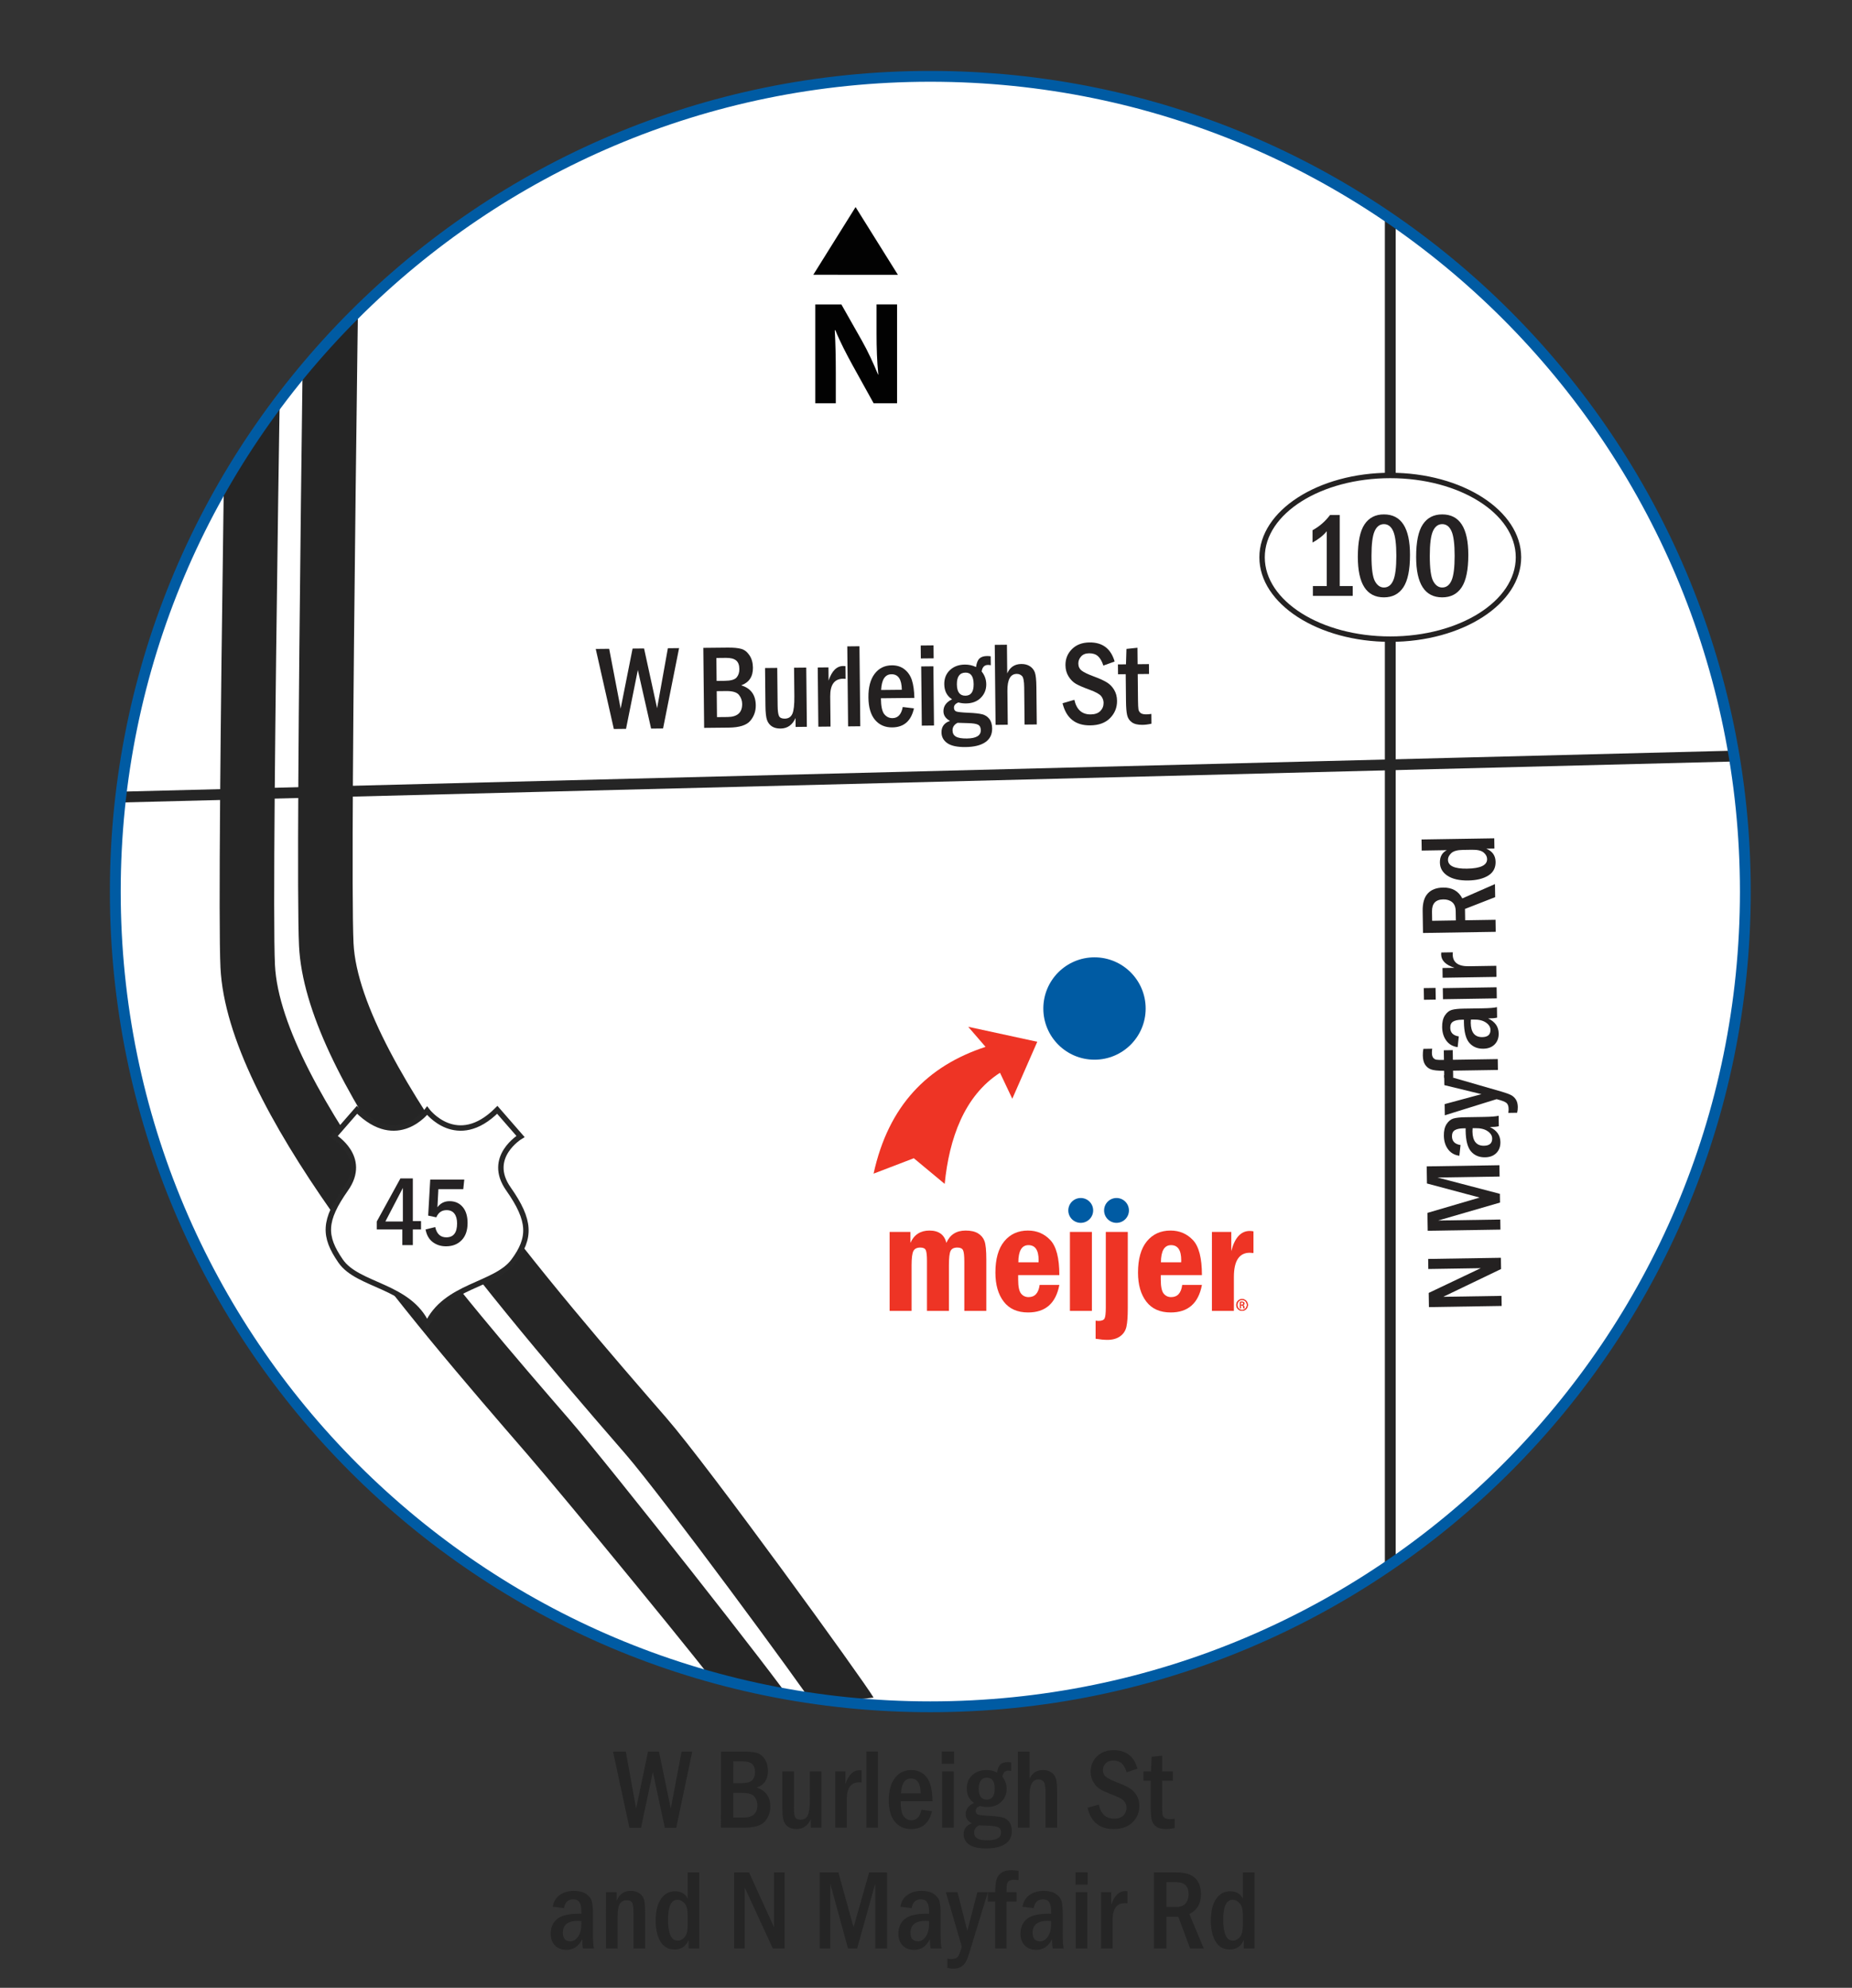 <?xml version="1.0" encoding="utf-8"?>
<!-- Generator: Adobe Illustrator 16.0.3, SVG Export Plug-In . SVG Version: 6.00 Build 0)  -->
<!DOCTYPE svg PUBLIC "-//W3C//DTD SVG 1.1//EN" "http://www.w3.org/Graphics/SVG/1.1/DTD/svg11.dtd">
<svg version="1.1" id="Layer_2_2_" xmlns="http://www.w3.org/2000/svg" xmlns:xlink="http://www.w3.org/1999/xlink" x="0px" y="0px"
	 width="342px" height="367px" viewBox="0 0 342 367" enable-background="new 0 0 342 367" xml:space="preserve">
<rect x="0" y="0" width="342" height="367" fill="#333333" stroke="none"/>
<g>
	<path id="SVGID_2_" fill="#FFFFFF" d="M322.305,164.603c0,83.127-67.389,150.513-150.512,150.513
		c-83.117,0-150.503-67.386-150.503-150.513c0-83.125,67.386-150.511,150.503-150.511
		C254.916,14.092,322.305,81.478,322.305,164.603z"/>
</g>
<g>
	<g>
		<defs>
			<path id="SVGID_3_" d="M322.305,164.603c0,83.127-67.389,150.513-150.512,150.513c-83.117,0-150.503-67.386-150.503-150.513
				c0-83.125,67.386-150.511,150.503-150.511C254.916,14.092,322.305,81.478,322.305,164.603z"/>
		</defs>
		<clipPath id="SVGID_4_">
			<use xlink:href="#SVGID_3_"  overflow="visible"/>
		</clipPath>
		<g clip-path="url(#SVGID_4_)">
			<path fill="#005BA3" d="M211.563,186.202c0-5.219-4.229-9.454-9.449-9.454c-5.223,0-9.448,4.235-9.448,9.454
				c0,5.219,4.228,9.444,9.448,9.444C207.332,195.646,211.563,191.421,211.563,186.202L211.563,186.202z"/>
			<g>
				<path fill="#EE3425" d="M164.28,227.447h3.837v2.023c0.685-1.521,1.857-2.279,3.515-2.279c1.72,0,2.763,0.76,3.13,2.279
					c0.656-1.521,1.846-2.279,3.562-2.279c0.96,0,1.724,0.174,2.29,0.521s0.965,0.817,1.186,1.42
					c0.225,0.599,0.338,1.729,0.338,3.39v9.504h-4.062v-9.088c0-1.086-0.078-1.789-0.236-2.117c-0.157-0.325-0.504-0.49-1.043-0.49
					c-0.649,0-1.069,0.212-1.267,0.641c-0.197,0.43-0.297,1.291-0.297,2.586v8.471h-4.052v-9.221c0-1.035-0.079-1.705-0.225-2.013
					c-0.146-0.312-0.48-0.464-1.003-0.464c-0.649,0-1.083,0.225-1.295,0.669c-0.212,0.448-0.319,1.299-0.319,2.558v8.471h-4.058
					V227.447z"/>
				<path fill="#EE3425" d="M189.917,229.884c1.255,0,1.881,0.925,1.881,2.778c0,0.095-0.004,0.225-0.012,0.395h-3.735
					C188.061,230.945,188.682,229.884,189.917,229.884z M189.938,239.479c-0.576,0-1.035-0.221-1.387-0.656
					c-0.354-0.441-0.531-1.307-0.531-2.602v-0.804h7.604c0-3.133-0.556-5.286-1.664-6.463c-1.106-1.173-2.483-1.763-4.133-1.763
					c-1.83,0-3.29,0.664-4.38,1.994c-1.088,1.326-1.631,3.256-1.631,5.777c0,2.235,0.513,4.021,1.539,5.354
					c1.027,1.334,2.522,1.998,4.498,1.998c3.205,0,5.125-1.691,5.771-5.08h-3.64C191.786,238.73,191.105,239.479,189.938,239.479"/>
				<rect x="197.579" y="227.447" fill="#EE3425" width="4.058" height="14.578"/>
				<path fill="#EE3425" d="M204.203,227.447h4.059v14.094c0,1.504-0.08,2.629-0.244,3.381c-0.166,0.756-0.552,1.354-1.166,1.791
					c-0.617,0.439-1.399,0.661-2.354,0.661c-0.602,0-1.33-0.071-2.176-0.205v-3.345c0.203,0.027,0.382,0.043,0.539,0.043
					c0.594,0,0.968-0.149,1.117-0.448c0.149-0.3,0.225-0.961,0.225-1.987V227.447L204.203,227.447z"/>
				<path fill="#EE3425" d="M216.254,229.884c1.252,0,1.878,0.925,1.878,2.778c0,0.095-0.004,0.225-0.012,0.395h-3.739
					C214.393,230.945,215.016,229.884,216.254,229.884z M216.27,239.479c-0.569,0-1.035-0.221-1.385-0.656
					c-0.354-0.441-0.531-1.307-0.531-2.602v-0.804h7.601c0-3.133-0.552-5.286-1.657-6.463c-1.109-1.173-2.486-1.763-4.136-1.763
					c-1.83,0-3.291,0.664-4.382,1.994c-1.086,1.326-1.629,3.256-1.629,5.777c0,2.235,0.513,4.021,1.539,5.354
					c1.022,1.334,2.526,1.998,4.498,1.998c3.203,0,5.125-1.691,5.767-5.08h-3.642C218.12,238.73,217.436,239.479,216.27,239.479"/>
				<path fill="#EE3425" d="M223.799,227.447h3.577v3.539c0.638-2.479,1.774-3.721,3.409-3.721c0.199,0,0.429,0.023,0.688,0.071
					v4.006c-0.296-0.034-0.52-0.055-0.673-0.055c-1.964,0-2.944,1.491-2.944,4.481v6.254h-4.058L223.799,227.447L223.799,227.447z"
					/>
				<path fill="#005BA3" d="M201.869,223.477c0,1.265-1.027,2.291-2.294,2.291c-1.269,0-2.296-1.026-2.296-2.291
					c0-1.271,1.027-2.297,2.296-2.297C200.842,221.18,201.869,222.205,201.869,223.477z"/>
				<path fill="#005BA3" d="M208.475,223.477c0,1.265-1.027,2.291-2.295,2.291s-2.291-1.026-2.291-2.291
					c0-1.271,1.023-2.297,2.291-2.297C207.445,221.18,208.475,222.205,208.475,223.477z"/>
				<path fill="#EE3425" d="M229.163,240.884h0.142c0.161,0,0.291-0.059,0.291-0.208c0-0.105-0.074-0.213-0.291-0.213
					c-0.063,0-0.105,0.008-0.142,0.008V240.884z M229.163,241.553h-0.192v-1.212c0.103-0.012,0.196-0.026,0.342-0.026
					c0.187,0,0.309,0.039,0.379,0.09c0.07,0.056,0.109,0.139,0.109,0.253c0,0.157-0.105,0.256-0.236,0.295v0.012
					c0.106,0.017,0.179,0.114,0.201,0.291c0.031,0.188,0.06,0.261,0.078,0.3h-0.203c-0.029-0.039-0.057-0.15-0.08-0.312
					c-0.031-0.153-0.105-0.214-0.26-0.214h-0.138V241.553L229.163,241.553z M229.363,240.003c-0.477,0-0.865,0.413-0.865,0.917
					c0,0.52,0.391,0.926,0.874,0.926c0.479,0,0.869-0.406,0.869-0.918s-0.39-0.925-0.869-0.925H229.363z M229.372,239.837
					c0.594,0,1.065,0.479,1.065,1.083c0,0.613-0.473,1.09-1.074,1.09c-0.59,0-1.074-0.477-1.074-1.09
					c0-0.604,0.484-1.083,1.074-1.083H229.372z"/>
				<path fill="#EE3425" d="M229.163,240.884h0.142c0.161,0,0.291-0.059,0.291-0.208c0-0.105-0.074-0.213-0.291-0.213
					c-0.063,0-0.105,0.008-0.142,0.008V240.884z M229.163,241.553h-0.192v-1.212c0.103-0.012,0.196-0.026,0.342-0.026
					c0.187,0,0.309,0.039,0.379,0.09c0.07,0.056,0.109,0.139,0.109,0.253c0,0.157-0.105,0.256-0.236,0.295v0.012
					c0.106,0.017,0.179,0.114,0.201,0.291c0.031,0.188,0.06,0.261,0.078,0.3h-0.203c-0.029-0.039-0.057-0.15-0.08-0.312
					c-0.031-0.153-0.105-0.214-0.26-0.214h-0.138V241.553L229.163,241.553z M229.363,240.003c-0.477,0-0.865,0.413-0.865,0.917
					c0,0.52,0.391,0.926,0.874,0.926c0.479,0,0.869-0.406,0.869-0.918s-0.39-0.925-0.869-0.925H229.363z M229.372,239.837
					c0.594,0,1.065,0.479,1.065,1.083c0,0.613-0.473,1.09-1.074,1.09c-0.59,0-1.074-0.477-1.074-1.09
					c0-0.604,0.484-1.083,1.074-1.083H229.372z"/>
			</g>
			<path fill="#EE3425" d="M174.451,218.577c0.824-8.328,3.596-16.265,10.214-20.517l2.271,4.797l4.612-10.521l-12.753-2.766
				l3.201,3.707c-10.691,3.496-17.933,10.828-20.676,23.408l7.429-2.845L174.451,218.577z"/>
			<g>
				<path fill="#242121" d="M110.013,119.813l2.481-0.025l2.118,11.04l2.203-11.084l2.121-0.021l2.408,11.037l1.989-11.082
					l2.07-0.021l-2.958,14.836l-2.209,0.023l-2.449-10.82l-2.183,10.867l-2.252,0.023L110.013,119.813z"/>
				<path fill="#242121" d="M129.878,119.609l4.47-0.045c1.125-0.012,1.981,0.069,2.568,0.244c0.587,0.175,1.084,0.572,1.495,1.192
					c0.41,0.62,0.62,1.377,0.629,2.272c0.017,1.638-0.704,2.724-2.163,3.258c1.773,0.538,2.669,1.767,2.689,3.685
					c0.011,1.09-0.328,2.043-1.015,2.862c-0.688,0.818-2.017,1.238-3.986,1.258l-4.535,0.046L129.878,119.609z M132.333,125.711
					l1.548-0.016c1.089-0.011,1.806-0.219,2.147-0.623c0.342-0.404,0.51-0.923,0.504-1.559c-0.008-0.743-0.212-1.273-0.612-1.59
					c-0.4-0.317-1.015-0.472-1.845-0.463l-1.786,0.018L132.333,125.711z M132.401,132.398l1.97-0.02
					c1.804-0.019,2.698-0.825,2.682-2.419c-0.006-0.621-0.204-1.174-0.591-1.66c-0.387-0.486-1.169-0.724-2.346-0.712l-1.764,0.018
					L132.401,132.398z"/>
				<path fill="#242121" d="M141.279,123.335l2.251-0.023l0.071,6.948c0.01,0.967,0.096,1.614,0.258,1.94
					c0.163,0.327,0.515,0.487,1.059,0.481c0.673-0.007,1.14-0.304,1.402-0.891c0.262-0.587,0.385-1.67,0.369-3.25l-0.054-5.261
					l2.251-0.023L149,134.188l-2.078,0.021l-0.017-1.646c-0.57,1.284-1.489,1.932-2.756,1.945c-0.648,0.006-1.181-0.125-1.598-0.395
					c-0.417-0.271-0.718-0.657-0.903-1.16c-0.186-0.503-0.284-1.379-0.297-2.627L141.279,123.335z"/>
				<path fill="#242121" d="M151.007,123.236l1.981-0.021l0.025,2.446c0.59-1.789,1.493-2.688,2.709-2.701
					c0.116-0.001,0.253,0.008,0.413,0.028l0.024,2.349c-0.188-0.02-0.341-0.029-0.457-0.027c-1.615,0.016-2.411,1.106-2.389,3.271
					l0.057,5.563l-2.251,0.023L151.007,123.236z"/>
				<path fill="#242121" d="M156.463,119.337l2.25-0.023l0.151,14.772l-2.25,0.023L156.463,119.337z"/>
				<path fill="#242121" d="M168.854,128.854l-6.18,0.063c0.015,1.475,0.225,2.456,0.629,2.945c0.405,0.489,0.909,0.73,1.514,0.724
					c1.007-0.01,1.637-0.694,1.889-2.055l2.07,0.25c-0.518,2.322-1.854,3.494-4.011,3.516c-1.321,0.013-2.379-0.449-3.175-1.386
					c-0.796-0.938-1.204-2.318-1.222-4.144c-0.019-1.875,0.363-3.33,1.146-4.362c0.783-1.033,1.838-1.556,3.166-1.57
					c0.931-0.009,1.716,0.239,2.356,0.745c0.64,0.506,1.094,1.174,1.363,2.005C168.667,126.417,168.819,127.506,168.854,128.854z
					 M166.533,127.353c-0.02-1.927-0.657-2.883-1.912-2.87c-1.176,0.012-1.813,0.981-1.908,2.909L166.533,127.353z"/>
				<path fill="#242121" d="M172.414,121.545l-2.37,0.024l-0.024-2.392l2.369-0.024L172.414,121.545z M170.113,123.04l2.25-0.023
					l0.113,10.931l-2.252,0.023L170.113,123.04z"/>
				<path fill="#242121" d="M182.949,121.167l0.018,1.656c-0.209-0.042-0.383-0.063-0.52-0.06c-0.664,0.007-1.053,0.411-1.168,1.213
					c0.555,0.688,0.838,1.467,0.848,2.34c0.01,0.989-0.324,1.826-1.004,2.51c-0.678,0.686-1.598,1.034-2.76,1.046
					c-0.441,0.004-0.902-0.055-1.387-0.18c-0.547,0.214-0.818,0.535-0.814,0.96c0.004,0.368,0.152,0.605,0.447,0.71
					c0.293,0.104,1.065,0.184,2.324,0.236c1.082,0.047,1.897,0.139,2.448,0.278c0.55,0.139,0.99,0.428,1.322,0.868
					c0.334,0.44,0.504,1.021,0.512,1.743c0.011,1.111-0.409,1.958-1.262,2.541c-0.854,0.582-2.074,0.882-3.66,0.898
					c-1.53,0.016-2.647-0.224-3.356-0.718c-0.709-0.495-1.068-1.157-1.076-1.986c-0.012-1.054,0.512-1.762,1.568-2.126
					c-0.798-0.432-1.199-1.023-1.207-1.774c-0.011-0.952,0.52-1.69,1.59-2.214c-0.945-0.609-1.424-1.539-1.437-2.787
					c-0.012-1.068,0.338-1.937,1.045-2.604s1.623-1.007,2.748-1.019c0.736-0.007,1.429,0.145,2.072,0.456
					c0.106-0.759,0.319-1.286,0.639-1.582c0.318-0.295,0.785-0.445,1.397-0.452C182.459,121.118,182.684,121.133,182.949,121.167z
					 M176.83,133.449c-0.625,0.316-0.934,0.785-0.928,1.405c0.006,0.52,0.211,0.9,0.619,1.142c0.406,0.241,1.078,0.357,2.016,0.348
					c1.732-0.018,2.592-0.529,2.582-1.532c-0.004-0.49-0.172-0.826-0.502-1.007c-0.33-0.18-0.979-0.28-1.947-0.299
					C177.855,133.485,177.242,133.466,176.83,133.449z M179.799,126.308c-0.016-1.429-0.516-2.138-1.504-2.127
					c-1.076,0.011-1.605,0.738-1.592,2.181c0.016,1.4,0.541,2.094,1.58,2.083C179.309,128.434,179.813,127.722,179.799,126.308z"/>
				<path fill="#242121" d="M183.695,119.059l2.25-0.023l0.055,5.292c0.502-1.145,1.367-1.724,2.596-1.737
					c0.629-0.006,1.16,0.133,1.594,0.417c0.435,0.284,0.736,0.665,0.912,1.143c0.174,0.478,0.271,1.384,0.283,2.719l0.07,6.883
					l-2.252,0.023l-0.07-6.875c-0.012-1.138-0.148-1.838-0.412-2.099c-0.264-0.26-0.588-0.389-0.971-0.385
					c-1.166,0.012-1.738,1.06-1.717,3.143l0.064,6.247l-2.252,0.023L183.695,119.059z"/>
				<path fill="#242121" d="M205.834,122.134l-2.08,0.747c-0.254-0.78-0.582-1.355-0.986-1.724c-0.404-0.37-0.953-0.551-1.646-0.544
					c-0.644,0.007-1.138,0.202-1.481,0.585c-0.347,0.384-0.517,0.821-0.511,1.313c0.004,0.543,0.205,0.974,0.603,1.292
					c0.396,0.317,1.186,0.694,2.367,1.129c1.006,0.373,1.78,0.729,2.325,1.07c0.546,0.34,0.988,0.8,1.328,1.377
					c0.343,0.578,0.519,1.248,0.524,2.012c0.013,1.241-0.416,2.302-1.282,3.185c-0.867,0.882-2.093,1.331-3.672,1.347
					c-2.728,0.028-4.431-1.333-5.107-4.083l2.181-0.639c0.401,1.814,1.406,2.713,3.016,2.697c0.787-0.008,1.381-0.218,1.785-0.63
					c0.402-0.412,0.602-0.917,0.596-1.516c-0.004-0.439-0.148-0.846-0.434-1.218c-0.285-0.371-0.99-0.764-2.113-1.179
					c-1.188-0.435-2.045-0.805-2.57-1.11c-0.527-0.305-0.977-0.759-1.352-1.36c-0.373-0.603-0.564-1.291-0.572-2.062
					c-0.012-1.176,0.387-2.169,1.197-2.979c0.811-0.809,1.895-1.221,3.252-1.234C203.602,118.585,205.146,119.76,205.834,122.134z"
					/>
				<path fill="#242121" d="M208.018,119.806l2.033-0.216l0.029,3.041l2.09-0.021l0.018,1.818l-2.088,0.021l0.049,4.819
					c0.011,0.851,0.037,1.414,0.082,1.69c0.047,0.277,0.181,0.503,0.396,0.677c0.219,0.175,0.58,0.259,1.086,0.254
					c0.268-0.003,0.568-0.03,0.908-0.084l0.018,1.806c-0.604,0.137-1.166,0.208-1.686,0.213c-0.844,0.009-1.492-0.149-1.941-0.472
					c-0.451-0.324-0.74-0.767-0.869-1.329c-0.129-0.561-0.199-1.419-0.211-2.574l-0.051-4.978l-1.418,0.015l-0.02-1.818l1.484-0.015
					L208.018,119.806z"/>
			</g>
			<g>
				<path fill="#242121" d="M263.874,241.324l-0.041-2.619l9.61-4.568l-9.682,0.153l-0.029-1.858l13.431-0.213l0.032,2.075
					l-10.676,5.128l10.754-0.17l0.029,1.859L263.874,241.324z"/>
				<path fill="#242121" d="M263.65,227.23l-0.053-3.299l9.639-2.832l-9.725-2.596l-0.05-3.16l13.431-0.212l0.031,2.086
					l-11.461,0.181l11.512,3.013l0.025,1.614l-11.421,3.313l11.471-0.182l0.029,1.86L263.65,227.23z"/>
				<path fill="#242121" d="M269.708,211.402l-0.214,1.98c-0.889-0.117-1.583-0.514-2.086-1.189s-0.762-1.514-0.777-2.51
					c-0.015-0.892,0.153-1.604,0.502-2.146c0.35-0.54,0.77-0.882,1.26-1.027c0.488-0.146,1.231-0.227,2.229-0.241l3.384-0.055
					c1.371-0.021,2.285-0.095,2.742-0.22l0.03,1.938c-0.358,0.09-0.909,0.142-1.65,0.152c1.275,0.604,1.924,1.521,1.943,2.76
					c0.014,0.84-0.233,1.516-0.74,2.03s-1.203,0.78-2.089,0.794c-1.082,0.018-1.943-0.34-2.585-1.072
					c-0.643-0.733-0.977-2.018-1.006-3.851c-0.002-0.093,0-0.236,0.002-0.433l-0.402,0.006c-0.709,0.012-1.241,0.127-1.6,0.346
					c-0.355,0.217-0.53,0.602-0.521,1.15C268.143,210.714,268.669,211.242,269.708,211.402z M271.941,208.296
					c-0.021,0.263-0.031,0.462-0.029,0.601c0.027,1.777,0.74,2.655,2.138,2.635c1.017-0.018,1.519-0.467,1.505-1.35
					c-0.009-0.517-0.291-0.966-0.849-1.346c-0.558-0.381-1.317-0.563-2.282-0.548L271.941,208.296z"/>
				<path fill="#242121" d="M266.807,205.909l-0.031-2.062l6.797-1.838l-6.854-1.668l-0.029-1.852l10.617,3.06
					c0.771,0.226,1.342,0.433,1.713,0.623s0.672,0.466,0.903,0.821c0.231,0.357,0.353,0.822,0.361,1.393
					c0.006,0.342-0.035,0.693-0.121,1.055l-1.634,0.026c0.041-0.263,0.062-0.504,0.058-0.72c-0.008-0.531-0.144-0.906-0.405-1.125
					c-0.263-0.219-0.869-0.449-1.816-0.689L266.807,205.909z"/>
				<path fill="#242121" d="M266.646,195.689l-0.028-1.78l1.651-0.026l0.028,1.78l8.284-0.131l0.031,2.008l-8.283,0.131l0.021,1.297
					l-1.653,0.026l-0.021-1.297c-1.181-0.002-1.997-0.092-2.448-0.269c-0.453-0.176-0.811-0.471-1.072-0.884
					c-0.262-0.411-0.399-0.975-0.41-1.689c-0.007-0.414,0.025-0.817,0.1-1.213l1.633-0.025c-0.041,0.283-0.061,0.542-0.057,0.777
					c0.006,0.407,0.087,0.707,0.24,0.897c0.154,0.19,0.348,0.308,0.581,0.351S265.943,195.7,266.646,195.689z"/>
				<path fill="#242121" d="M269.391,191.348l-0.214,1.981c-0.888-0.117-1.583-0.515-2.086-1.19s-0.762-1.514-0.778-2.508
					c-0.014-0.891,0.153-1.605,0.504-2.146c0.35-0.541,0.769-0.881,1.258-1.026c0.49-0.146,1.232-0.228,2.23-0.242l3.383-0.054
					c1.371-0.021,2.285-0.096,2.742-0.221l0.031,1.938c-0.359,0.091-0.91,0.142-1.65,0.153c1.275,0.603,1.924,1.521,1.942,2.759
					c0.015,0.839-0.233,1.515-0.739,2.03c-0.509,0.516-1.203,0.781-2.09,0.795c-1.082,0.018-1.943-0.342-2.586-1.074
					c-0.641-0.732-0.977-2.018-1.005-3.85c-0.002-0.092,0-0.235,0.003-0.433l-0.402,0.007c-0.709,0.012-1.242,0.127-1.6,0.344
					c-0.357,0.219-0.531,0.603-0.521,1.152C267.825,190.659,268.352,191.188,269.391,191.348z M271.625,188.242
					c-0.021,0.262-0.032,0.462-0.029,0.6c0.027,1.777,0.74,2.655,2.137,2.635c1.018-0.018,1.52-0.467,1.504-1.35
					c-0.008-0.516-0.291-0.965-0.848-1.345c-0.558-0.382-1.318-0.563-2.281-0.548L271.625,188.242z"/>
				<path fill="#242121" d="M265.098,182.395l0.033,2.153l-2.175,0.035l-0.034-2.154L265.098,182.395z M266.468,184.479
					l-0.032-2.045l9.938-0.157l0.031,2.046L266.468,184.479z"/>
				<path fill="#242121" d="M266.404,180.516l-0.027-1.801l2.225-0.035c-1.629-0.527-2.453-1.343-2.471-2.45
					c-0.002-0.105,0.006-0.23,0.023-0.375l2.135-0.034c-0.018,0.171-0.023,0.31-0.023,0.416c0.023,1.468,1.02,2.187,2.987,2.155
					l5.058-0.08l0.031,2.047L266.404,180.516z"/>
				<path fill="#242121" d="M262.779,172.252l-0.063-4.044c-0.023-1.462,0.291-2.546,0.942-3.252s1.597-1.068,2.836-1.088
					c1.653-0.026,2.835,0.641,3.545,2.001l6.03-2.644l0.037,2.411l-5.574,2.176l0.033,2.093l5.607-0.089l0.035,2.224
					L262.779,172.252z M264.468,170.001l4.378-0.069l-0.027-1.702c-0.012-0.761-0.229-1.317-0.655-1.667
					c-0.425-0.351-0.976-0.521-1.651-0.51c-1.404,0.022-2.094,0.765-2.07,2.228L264.468,170.001z"/>
				<path fill="#242121" d="M262.54,157.035l-0.032-2.046l13.43-0.213l0.029,1.889l-1.506,0.024c1.129,0.46,1.703,1.271,1.723,2.433
					c0.018,1.118-0.438,1.965-1.367,2.538c-0.931,0.573-2.155,0.873-3.676,0.897c-1.635,0.026-2.91-0.264-3.832-0.867
					c-0.923-0.604-1.392-1.417-1.408-2.444c-0.017-1.078,0.412-1.84,1.283-2.286L262.54,157.035z M270.121,156.915
					c-1.021,0.016-1.734,0.22-2.137,0.611c-0.403,0.392-0.604,0.793-0.596,1.204c0.018,1.134,1.191,1.683,3.523,1.646
					c2.488-0.04,3.725-0.633,3.706-1.781c-0.007-0.443-0.22-0.842-0.64-1.198c-0.418-0.355-1.138-0.525-2.158-0.509L270.121,156.915
					z"/>
			</g>
			<g>
				<path fill="#020202" d="M150.554,74.453v-18.25h4.817l3.79,6.691c1.086,1.92,2.141,4.195,2.979,6.253h0.055
					c-0.244-2.408-0.327-4.876-0.327-7.635v-5.31h3.79v18.25h-4.329l-3.9-7.041c-1.082-1.976-2.302-4.302-3.168-6.443h-0.106
					c0.134,2.437,0.189,5.01,0.189,7.986v5.498L150.554,74.453L150.554,74.453z"/>
			</g>
			<polyline fill="#020202" points="150.188,50.729 157.997,38.229 165.809,50.733 			"/>
			<g>
				<path fill="#252525" d="M133.481,312.727c-1.588-2.66-29.508-36.615-36.025-44.14c-22.095-25.515-55.485-64.073-56.743-89.934
					c-0.775-15.943,1.651-154.632,1.753-160.529l10.075,0.177c-0.027,1.44-2.524,144.252-1.765,159.865
					c1.088,22.382,35.703,62.352,54.294,83.826c7.387,8.529,39.142,48.85,41.185,52.273L133.481,312.727z"/>
			</g>
			<g>
				<path fill="#252525" d="M150.188,314.713c-1.588-2.664-27.837-38.382-34.75-46.342c-29.833-34.352-59.059-69.887-60.218-93.734
					C54.445,158.7,56.486,23.868,56.573,18.136l10.075,0.153c-0.021,1.399-2.123,140.239-1.364,155.858
					c1.088,22.361,37.956,64.813,57.762,87.621c7.82,9,36.228,48.219,38.274,51.65L150.188,314.713z"/>
			</g>
			<line fill="none" stroke="#252525" stroke-width="2" x1="256.736" y1="18.136" x2="256.736" y2="289.236"/>
			<line fill="none" stroke="#252525" stroke-width="2" x1="365.363" y1="138.443" x2="-4.721" y2="147.849"/>
			<g>
				<g>
					<path fill="#FFFFFF" d="M256.736,118.001c-13.055,0-23.674-6.778-23.674-15.109c0-8.332,10.619-15.109,23.674-15.109
						c13.054,0,23.673,6.778,23.673,15.109S269.79,118.001,256.736,118.001z"/>
					<path fill="#242222" d="M256.736,88.283c12.799,0,23.173,6.542,23.173,14.609s-10.374,14.609-23.173,14.609
						s-23.174-6.541-23.174-14.609S243.938,88.283,256.736,88.283 M256.736,87.283c-13.329,0-24.174,7.002-24.174,15.609
						s10.845,15.609,24.174,15.609c13.328,0,24.173-7.002,24.173-15.609S270.064,87.283,256.736,87.283L256.736,87.283z"/>
				</g>
				<g>
					<path fill="#252223" d="M245.616,95.081h1.786v13.118h2.402v1.818h-7.359v-1.818h2.563v-10.12
						c-0.663,0.801-1.54,1.498-2.63,2.089v-2.273C243.65,97.202,244.729,96.264,245.616,95.081z"/>
					<path fill="#252223" d="M260.377,102.451c0,2.756-0.409,4.751-1.229,5.985c-0.818,1.234-2.016,1.851-3.588,1.851
						c-3.211,0-4.816-2.493-4.816-7.479c0-2.764,0.412-4.76,1.234-5.991c0.821-1.23,2.017-1.845,3.582-1.845
						C258.771,94.973,260.377,97.465,260.377,102.451z M257.855,102.619c0-2.167-0.193-3.683-0.58-4.55
						c-0.385-0.867-0.957-1.3-1.715-1.3c-0.75,0-1.32,0.428-1.711,1.284c-0.39,0.856-0.584,2.378-0.584,4.566
						c0,2.354,0.213,3.918,0.639,4.691c0.427,0.772,0.979,1.159,1.656,1.159c0.771,0,1.348-0.438,1.727-1.316
						C257.666,106.275,257.855,104.764,257.855,102.619z"/>
					<path fill="#252223" d="M271.145,102.451c0,2.756-0.41,4.751-1.229,5.985c-0.817,1.234-2.015,1.851-3.588,1.851
						c-3.211,0-4.816-2.493-4.816-7.479c0-2.764,0.412-4.76,1.234-5.991c0.821-1.23,2.017-1.845,3.582-1.845
						C269.538,94.973,271.145,97.465,271.145,102.451z M268.622,102.619c0-2.167-0.192-3.683-0.579-4.55
						c-0.386-0.867-0.958-1.3-1.716-1.3c-0.75,0-1.32,0.428-1.71,1.284c-0.391,0.856-0.584,2.378-0.584,4.566
						c0,2.354,0.213,3.918,0.639,4.691c0.426,0.772,0.979,1.159,1.655,1.159c0.772,0,1.348-0.438,1.728-1.316
						C268.434,106.275,268.622,104.764,268.622,102.619z"/>
				</g>
			</g>
			<g>
				<g>
					<g>
						<path fill="#FFFFFF" stroke="#272727" d="M78.876,244.564c-3.333-7.293-12.775-7.104-15.971-11.736
							c-3.172-4.602-3.172-7.454,0.956-13.326c4.129-5.868-2.228-9.678-2.228-9.678l4.286-4.92c7.462,7.462,12.956,0.16,12.956,0.16
							s5.494,7.302,12.957-0.16l4.286,4.92c0,0-6.36,3.81-2.231,9.678c4.132,5.872,4.132,9.044,0.96,13.326
							C91.498,237.35,82.206,237.271,78.876,244.564z"/>
					</g>
				</g>
				<g>
					<path fill="#252223" d="M73.942,217.568h2.294v7.881h1.514v1.541h-1.514v2.887h-1.939v-2.887h-4.72v-1.471L73.942,217.568z
						 M74.395,225.521v-6.201l-3.231,6.201H74.395z"/>
					<path fill="#252223" d="M79.449,217.79h6.287l-0.186,1.753h-4.596l-0.174,3.35c0.559-0.75,1.302-1.127,2.229-1.127
						c1.01,0,1.818,0.354,2.426,1.063s0.912,1.698,0.912,2.97c0,1.359-0.364,2.416-1.094,3.169
						c-0.729,0.755-1.693,1.132-2.891,1.132c-0.95,0-1.771-0.264-2.461-0.789c-0.691-0.524-1.128-1.302-1.311-2.328l1.78-0.435
						c0.278,1.263,0.961,1.896,2.05,1.896c1.325,0,1.988-0.855,1.988-2.568c0-0.771-0.165-1.375-0.493-1.807
						c-0.329-0.432-0.809-0.646-1.442-0.646c-0.893,0-1.526,0.442-1.899,1.328l-1.506-0.319L79.449,217.79z"/>
				</g>
			</g>
		</g>
	</g>
	<g>
		<path id="SVGID_1_" fill="none" stroke="#005BA3" stroke-width="2" d="M322.305,164.603c0,83.127-67.389,150.513-150.512,150.513
			c-83.117,0-150.503-67.386-150.503-150.513c0-83.125,67.386-150.511,150.503-150.511
			C254.916,14.092,322.305,81.478,322.305,164.603z"/>
	</g>
</g>
<g>
	<path fill="#252525" d="M113.204,323.391h2.359l1.905,10.514l2.201-10.514h2.017l2.181,10.514l1.999-10.514h1.967l-2.957,14.072
		h-2.1l-2.222-10.309l-2.181,10.309h-2.141L113.204,323.391z"/>
	<path fill="#252525" d="M133.14,323.391h4.249c1.07,0,1.882,0.086,2.438,0.258c0.556,0.17,1.025,0.554,1.409,1.146
		c0.384,0.595,0.576,1.315,0.576,2.165c0,1.559-0.696,2.582-2.088,3.076c1.68,0.527,2.521,1.704,2.521,3.527
		c0,1.037-0.331,1.939-0.993,2.711s-1.929,1.158-3.801,1.158h-4.31L133.14,323.391L133.14,323.391z M135.414,329.212h1.471
		c1.035,0,1.718-0.188,2.047-0.569c0.329-0.382,0.494-0.873,0.494-1.478c0-0.706-0.188-1.212-0.565-1.519
		c-0.377-0.305-0.96-0.457-1.749-0.457h-1.697L135.414,329.212L135.414,329.212z M135.414,335.568h1.872
		c1.714,0,2.572-0.758,2.572-2.272c0-0.59-0.182-1.116-0.545-1.584c-0.364-0.466-1.104-0.698-2.222-0.698h-1.677V335.568z"/>
	<path fill="#252525" d="M144.466,327.042h2.14v6.604c0,0.918,0.076,1.533,0.227,1.846s0.485,0.469,1.001,0.469
		c0.64,0,1.087-0.277,1.342-0.834c0.254-0.555,0.382-1.584,0.382-3.086v-4.999h2.14v10.39h-1.975v-1.563
		c-0.555,1.214-1.434,1.82-2.639,1.82c-0.616,0-1.121-0.131-1.515-0.392s-0.676-0.631-0.847-1.11
		c-0.171-0.479-0.257-1.313-0.257-2.5L144.466,327.042L144.466,327.042z"/>
	<path fill="#252525" d="M154.239,327.042h1.883v2.324c0.578-1.693,1.445-2.54,2.601-2.54c0.11,0,0.241,0.01,0.393,0.029v2.232
		c-0.179-0.021-0.324-0.031-0.434-0.031c-1.535,0-2.303,1.029-2.303,3.088v5.287h-2.14V327.042z"/>
	<path fill="#252525" d="M159.989,323.391h2.14v14.041h-2.14V323.391z"/>
	<path fill="#252525" d="M172.199,332.557h-5.874c0,1.4,0.19,2.336,0.569,2.805c0.38,0.469,0.857,0.703,1.431,0.703
		c0.958,0,1.563-0.646,1.816-1.935l1.964,0.257c-0.515,2.201-1.796,3.303-3.848,3.303c-1.255,0-2.256-0.449-3.004-1.349
		s-1.121-2.215-1.121-3.95c0-1.781,0.377-3.16,1.131-4.135c0.754-0.974,1.763-1.461,3.024-1.461c0.885,0,1.629,0.243,2.232,0.73
		c0.603,0.486,1.029,1.125,1.276,1.918C172.045,330.236,172.18,331.273,172.199,332.557z M170.009,331.105
		c0-1.832-0.597-2.748-1.79-2.748c-1.118,0-1.732,0.916-1.841,2.748H170.009z"/>
	<path fill="#252525" d="M176.182,325.643h-2.254v-2.272h2.254V325.643z M173.979,327.042h2.141v10.39h-2.141V327.042z"/>
	<path fill="#252525" d="M186.727,325.386v1.573c-0.199-0.041-0.365-0.063-0.494-0.063c-0.631,0-1.006,0.381-1.121,1.144
		c0.521,0.657,0.781,1.401,0.781,2.231c0,0.939-0.326,1.731-0.978,2.377c-0.651,0.645-1.53,0.967-2.634,0.967
		c-0.418,0-0.857-0.063-1.316-0.186c-0.521,0.198-0.781,0.5-0.781,0.904c0,0.35,0.14,0.576,0.416,0.68
		c0.277,0.104,1.015,0.186,2.207,0.246c1.028,0.057,1.803,0.151,2.324,0.288c0.521,0.138,0.938,0.417,1.25,0.839
		s0.469,0.977,0.469,1.661c0,1.056-0.408,1.856-1.225,2.402c-0.816,0.545-1.979,0.817-3.488,0.817c-1.453,0-2.515-0.238-3.184-0.716
		c-0.668-0.477-1.002-1.108-1.002-1.897c0-1.002,0.504-1.67,1.512-2.006c-0.754-0.418-1.132-0.983-1.132-1.697
		c0-0.905,0.511-1.602,1.532-2.088c-0.891-0.59-1.336-1.479-1.336-2.664c0-1.016,0.339-1.838,1.018-2.465
		c0.68-0.627,1.553-0.94,2.623-0.94c0.699,0,1.354,0.149,1.965,0.452c0.109-0.721,0.317-1.219,0.623-1.496
		c0.305-0.277,0.748-0.417,1.332-0.417C186.259,325.334,186.473,325.352,186.727,325.386z M180.789,337
		c-0.596,0.295-0.895,0.736-0.895,1.326c0,0.494,0.191,0.857,0.576,1.091s1.021,0.351,1.913,0.351c1.646,0,2.47-0.478,2.47-1.431
		c0-0.467-0.156-0.787-0.47-0.962s-0.928-0.275-1.846-0.305C181.764,337.044,181.182,337.021,180.789,337z M183.682,330.241
		c0-1.358-0.471-2.037-1.41-2.037c-1.021,0-1.533,0.687-1.533,2.058c0,1.33,0.494,1.995,1.482,1.995
		C183.193,332.257,183.682,331.585,183.682,330.241z"/>
	<path fill="#252525" d="M187.98,323.391h2.139v5.029c0.488-1.083,1.316-1.625,2.484-1.625c0.598,0,1.102,0.137,1.51,0.411
		c0.41,0.274,0.695,0.64,0.855,1.097c0.161,0.455,0.242,1.317,0.242,2.586v6.543h-2.141v-6.535c0-1.082-0.123-1.748-0.37-1.998
		c-0.248-0.25-0.556-0.375-0.921-0.375c-1.106,0-1.661,0.99-1.661,2.97v5.938h-2.14v-14.041H187.98z"/>
	<path fill="#252525" d="M210.046,326.527l-1.985,0.688c-0.232-0.743-0.539-1.294-0.92-1.647c-0.381-0.355-0.899-0.532-1.559-0.532
		c-0.611,0-1.082,0.181-1.415,0.541s-0.499,0.774-0.499,1.243c0,0.517,0.188,0.928,0.561,1.232c0.375,0.305,1.119,0.672,2.237,1.098
		c0.954,0.363,1.688,0.709,2.202,1.039c0.514,0.328,0.932,0.771,1.25,1.321c0.318,0.552,0.479,1.191,0.479,1.918
		c0,1.181-0.418,2.185-1.25,3.015c-0.834,0.83-2.002,1.244-3.504,1.244c-2.592,0-4.197-1.31-4.813-3.93l2.078-0.586
		c0.362,1.729,1.312,2.594,2.84,2.594c0.747,0,1.313-0.195,1.702-0.582c0.388-0.388,0.58-0.865,0.58-1.436
		c0-0.418-0.133-0.807-0.399-1.162c-0.269-0.357-0.935-0.736-1.996-1.143c-1.125-0.426-1.936-0.785-2.434-1.08
		c-0.496-0.295-0.921-0.73-1.271-1.307c-0.35-0.578-0.525-1.23-0.525-1.966c0-1.116,0.391-2.057,1.169-2.817
		c0.778-0.762,1.813-1.143,3.102-1.143C207.957,323.133,209.415,324.266,210.046,326.527z"/>
	<path fill="#252525" d="M212.669,324.336l1.935-0.186v2.892h1.984v1.728h-1.984v4.582c0,0.809,0.021,1.344,0.062,1.607
		s0.166,0.479,0.371,0.646s0.549,0.252,1.028,0.252c0.252,0,0.541-0.023,0.863-0.071v1.717c-0.576,0.124-1.111,0.187-1.604,0.187
		c-0.802,0-1.416-0.155-1.841-0.469c-0.426-0.312-0.696-0.734-0.813-1.271c-0.116-0.536-0.175-1.351-0.175-2.448v-4.732h-1.348
		v-1.728h1.408L212.669,324.336z"/>
	<path fill="#252525" d="M104.146,352.291l-2.068-0.257c0.137-0.927,0.563-1.646,1.279-2.16c0.715-0.515,1.594-0.771,2.635-0.771
		c0.931,0,1.676,0.187,2.234,0.561s0.909,0.816,1.053,1.332s0.215,1.293,0.215,2.335v3.539c0,1.435,0.062,2.391,0.186,2.87h-2.027
		c-0.089-0.377-0.134-0.953-0.134-1.729c-0.65,1.324-1.622,1.985-2.916,1.985c-0.876,0-1.58-0.27-2.11-0.809
		c-0.531-0.537-0.796-1.271-0.796-2.195c0-1.131,0.389-2.026,1.166-2.686c0.777-0.658,2.124-0.986,4.041-0.986
		c0.096,0,0.247,0.002,0.452,0.01v-0.422c0-0.74-0.111-1.299-0.333-1.678c-0.222-0.377-0.621-0.564-1.195-0.564
		C104.891,350.666,104.331,351.208,104.146,352.291z M107.355,354.678c-0.273-0.027-0.482-0.041-0.625-0.041
		c-1.86,0-2.79,0.73-2.79,2.191c0,1.063,0.461,1.595,1.384,1.595c0.54,0,1.014-0.288,1.42-0.864c0.407-0.576,0.61-1.367,0.61-2.377
		L107.355,354.678L107.355,354.678z"/>
	<path fill="#252525" d="M111.902,349.35h1.975v1.604c0.481-1.233,1.34-1.853,2.577-1.853c0.701,0,1.266,0.168,1.695,0.504
		c0.43,0.336,0.701,0.74,0.814,1.209c0.113,0.471,0.17,1.213,0.17,2.228v6.697h-2.14v-6.576c0-0.904-0.079-1.519-0.237-1.845
		c-0.159-0.325-0.496-0.487-1.012-0.487c-0.537,0-0.955,0.207-1.254,0.621c-0.299,0.415-0.449,1.237-0.449,2.472v5.815h-2.14
		L111.902,349.35L111.902,349.35z"/>
	<path fill="#252525" d="M126.994,345.697h2.14v14.041h-1.975v-1.573c-0.499,1.173-1.357,1.76-2.573,1.76
		c-1.169,0-2.045-0.489-2.63-1.472c-0.584-0.98-0.876-2.268-0.876-3.857c0-1.707,0.323-3.037,0.969-3.99s1.505-1.431,2.578-1.431
		c1.128,0,1.917,0.459,2.368,1.378L126.994,345.697L126.994,345.697z M126.994,353.625c0-1.068-0.201-1.816-0.604-2.245
		c-0.402-0.428-0.818-0.642-1.248-0.642c-1.187,0-1.78,1.219-1.78,3.656c0,2.604,0.6,3.903,1.8,3.903
		c0.464,0,0.885-0.216,1.263-0.646c0.378-0.432,0.568-1.182,0.568-2.25L126.994,353.625L126.994,353.625z"/>
	<path fill="#252525" d="M135.583,345.697h2.738l4.617,10.123v-10.123h1.944v14.041h-2.17l-5.185-11.243v11.243h-1.944V345.697
		L135.583,345.697z"/>
	<path fill="#252525" d="M151.374,345.697h3.448l2.802,10.123l2.874-10.123h3.304v14.041h-2.181v-11.983l-3.337,11.983h-1.689
		l-3.275-11.994v11.994h-1.944v-14.041H151.374z"/>
	<path fill="#252525" d="M168.347,352.291l-2.068-0.257c0.137-0.927,0.563-1.646,1.279-2.16c0.715-0.515,1.594-0.771,2.635-0.771
		c0.931,0,1.676,0.187,2.234,0.561s0.909,0.816,1.054,1.332s0.215,1.293,0.215,2.335v3.539c0,1.435,0.063,2.391,0.187,2.87h-2.026
		c-0.09-0.377-0.135-0.953-0.135-1.729c-0.65,1.324-1.622,1.985-2.916,1.985c-0.876,0-1.58-0.27-2.11-0.809
		c-0.531-0.537-0.796-1.271-0.796-2.195c0-1.131,0.389-2.026,1.166-2.686c0.777-0.658,2.124-0.986,4.041-0.986
		c0.096,0,0.247,0.002,0.453,0.01v-0.422c0-0.74-0.112-1.299-0.333-1.678c-0.222-0.377-0.621-0.564-1.195-0.564
		C169.092,350.666,168.532,351.208,168.347,352.291z M171.557,354.678c-0.272-0.027-0.481-0.041-0.625-0.041
		c-1.86,0-2.79,0.73-2.79,2.191c0,1.063,0.461,1.595,1.384,1.595c0.54,0,1.014-0.288,1.42-0.864
		c0.407-0.576,0.611-1.367,0.611-2.377V354.678L171.557,354.678z"/>
	<path fill="#252525" d="M174.664,349.35h2.154l1.809,7.137l1.857-7.137h1.936l-3.374,11.049c-0.247,0.803-0.474,1.396-0.679,1.779
		c-0.206,0.385-0.498,0.694-0.875,0.932c-0.377,0.236-0.863,0.354-1.461,0.354c-0.356,0-0.723-0.048-1.1-0.145v-1.707
		c0.272,0.048,0.522,0.072,0.75,0.072c0.555,0,0.949-0.137,1.184-0.406c0.232-0.271,0.482-0.9,0.75-1.889L174.664,349.35z"/>
	<path fill="#252525" d="M185.877,349.35h1.861v1.729h-1.861v8.662h-2.1v-8.662h-1.357v-1.729h1.357
		c0.021-1.233,0.127-2.086,0.318-2.557c0.192-0.47,0.506-0.838,0.941-1.105c0.436-0.267,1.025-0.4,1.773-0.4
		c0.433,0,0.854,0.041,1.267,0.123v1.708c-0.295-0.048-0.565-0.072-0.813-0.072c-0.426,0-0.738,0.079-0.94,0.236
		c-0.203,0.157-0.328,0.358-0.375,0.603C185.9,348.127,185.877,348.615,185.877,349.35z"/>
	<path fill="#252525" d="M190.896,352.291l-2.068-0.257c0.138-0.927,0.564-1.646,1.279-2.16c0.716-0.515,1.594-0.771,2.635-0.771
		c0.932,0,1.677,0.187,2.234,0.561c0.559,0.374,0.91,0.816,1.053,1.332c0.145,0.516,0.217,1.293,0.217,2.335v3.539
		c0,1.435,0.063,2.391,0.186,2.87h-2.027c-0.088-0.377-0.133-0.953-0.133-1.729c-0.65,1.324-1.623,1.985-2.916,1.985
		c-0.877,0-1.58-0.27-2.11-0.809c-0.531-0.537-0.796-1.271-0.796-2.195c0-1.131,0.389-2.026,1.164-2.686
		c0.777-0.658,2.125-0.986,4.041-0.986c0.097,0,0.246,0.002,0.451,0.01v-0.422c0-0.74-0.11-1.299-0.332-1.678
		c-0.223-0.377-0.621-0.564-1.194-0.564C191.643,350.666,191.081,351.208,190.896,352.291z M194.105,354.678
		c-0.273-0.027-0.481-0.041-0.625-0.041c-1.859,0-2.789,0.73-2.789,2.191c0,1.063,0.461,1.595,1.384,1.595
		c0.54,0,1.014-0.288,1.421-0.864c0.406-0.576,0.609-1.367,0.609-2.377V354.678z"/>
	<path fill="#252525" d="M200.854,347.95h-2.252v-2.273h2.252V347.95z M198.652,349.35h2.141v10.391h-2.141V349.35z"/>
	<path fill="#252525" d="M203.323,349.35h1.883v2.324c0.578-1.693,1.444-2.54,2.601-2.54c0.11,0,0.241,0.011,0.394,0.03v2.232
		c-0.179-0.021-0.323-0.031-0.435-0.031c-1.535,0-2.303,1.029-2.303,3.087v5.286h-2.14V349.35z"/>
	<path fill="#252525" d="M213.076,345.697h4.227c1.529,0,2.658,0.347,3.385,1.039c0.728,0.693,1.092,1.688,1.092,2.982
		c0,1.729-0.717,2.952-2.149,3.674l2.664,6.347h-2.521l-2.185-5.863H215.4v5.863h-2.324V345.697L213.076,345.697z M215.4,347.498
		v4.577h1.779c0.797,0,1.381-0.22,1.754-0.658c0.375-0.438,0.561-1.013,0.561-1.718c0-1.469-0.764-2.201-2.293-2.201H215.4
		L215.4,347.498z"/>
	<path fill="#252525" d="M229.514,345.697h2.141v14.041h-1.975v-1.573c-0.5,1.173-1.357,1.76-2.574,1.76
		c-1.17,0-2.045-0.489-2.629-1.472c-0.586-0.98-0.877-2.268-0.877-3.857c0-1.707,0.322-3.037,0.969-3.99
		c0.646-0.953,1.505-1.431,2.578-1.431c1.127,0,1.916,0.459,2.367,1.378V345.697L229.514,345.697z M229.514,353.625
		c0-1.068-0.201-1.816-0.604-2.245c-0.402-0.428-0.818-0.642-1.248-0.642c-1.188,0-1.779,1.219-1.779,3.656
		c0,2.604,0.6,3.903,1.801,3.903c0.463,0,0.885-0.216,1.264-0.646c0.378-0.432,0.566-1.182,0.566-2.25V353.625z"/>
</g>
</svg>
